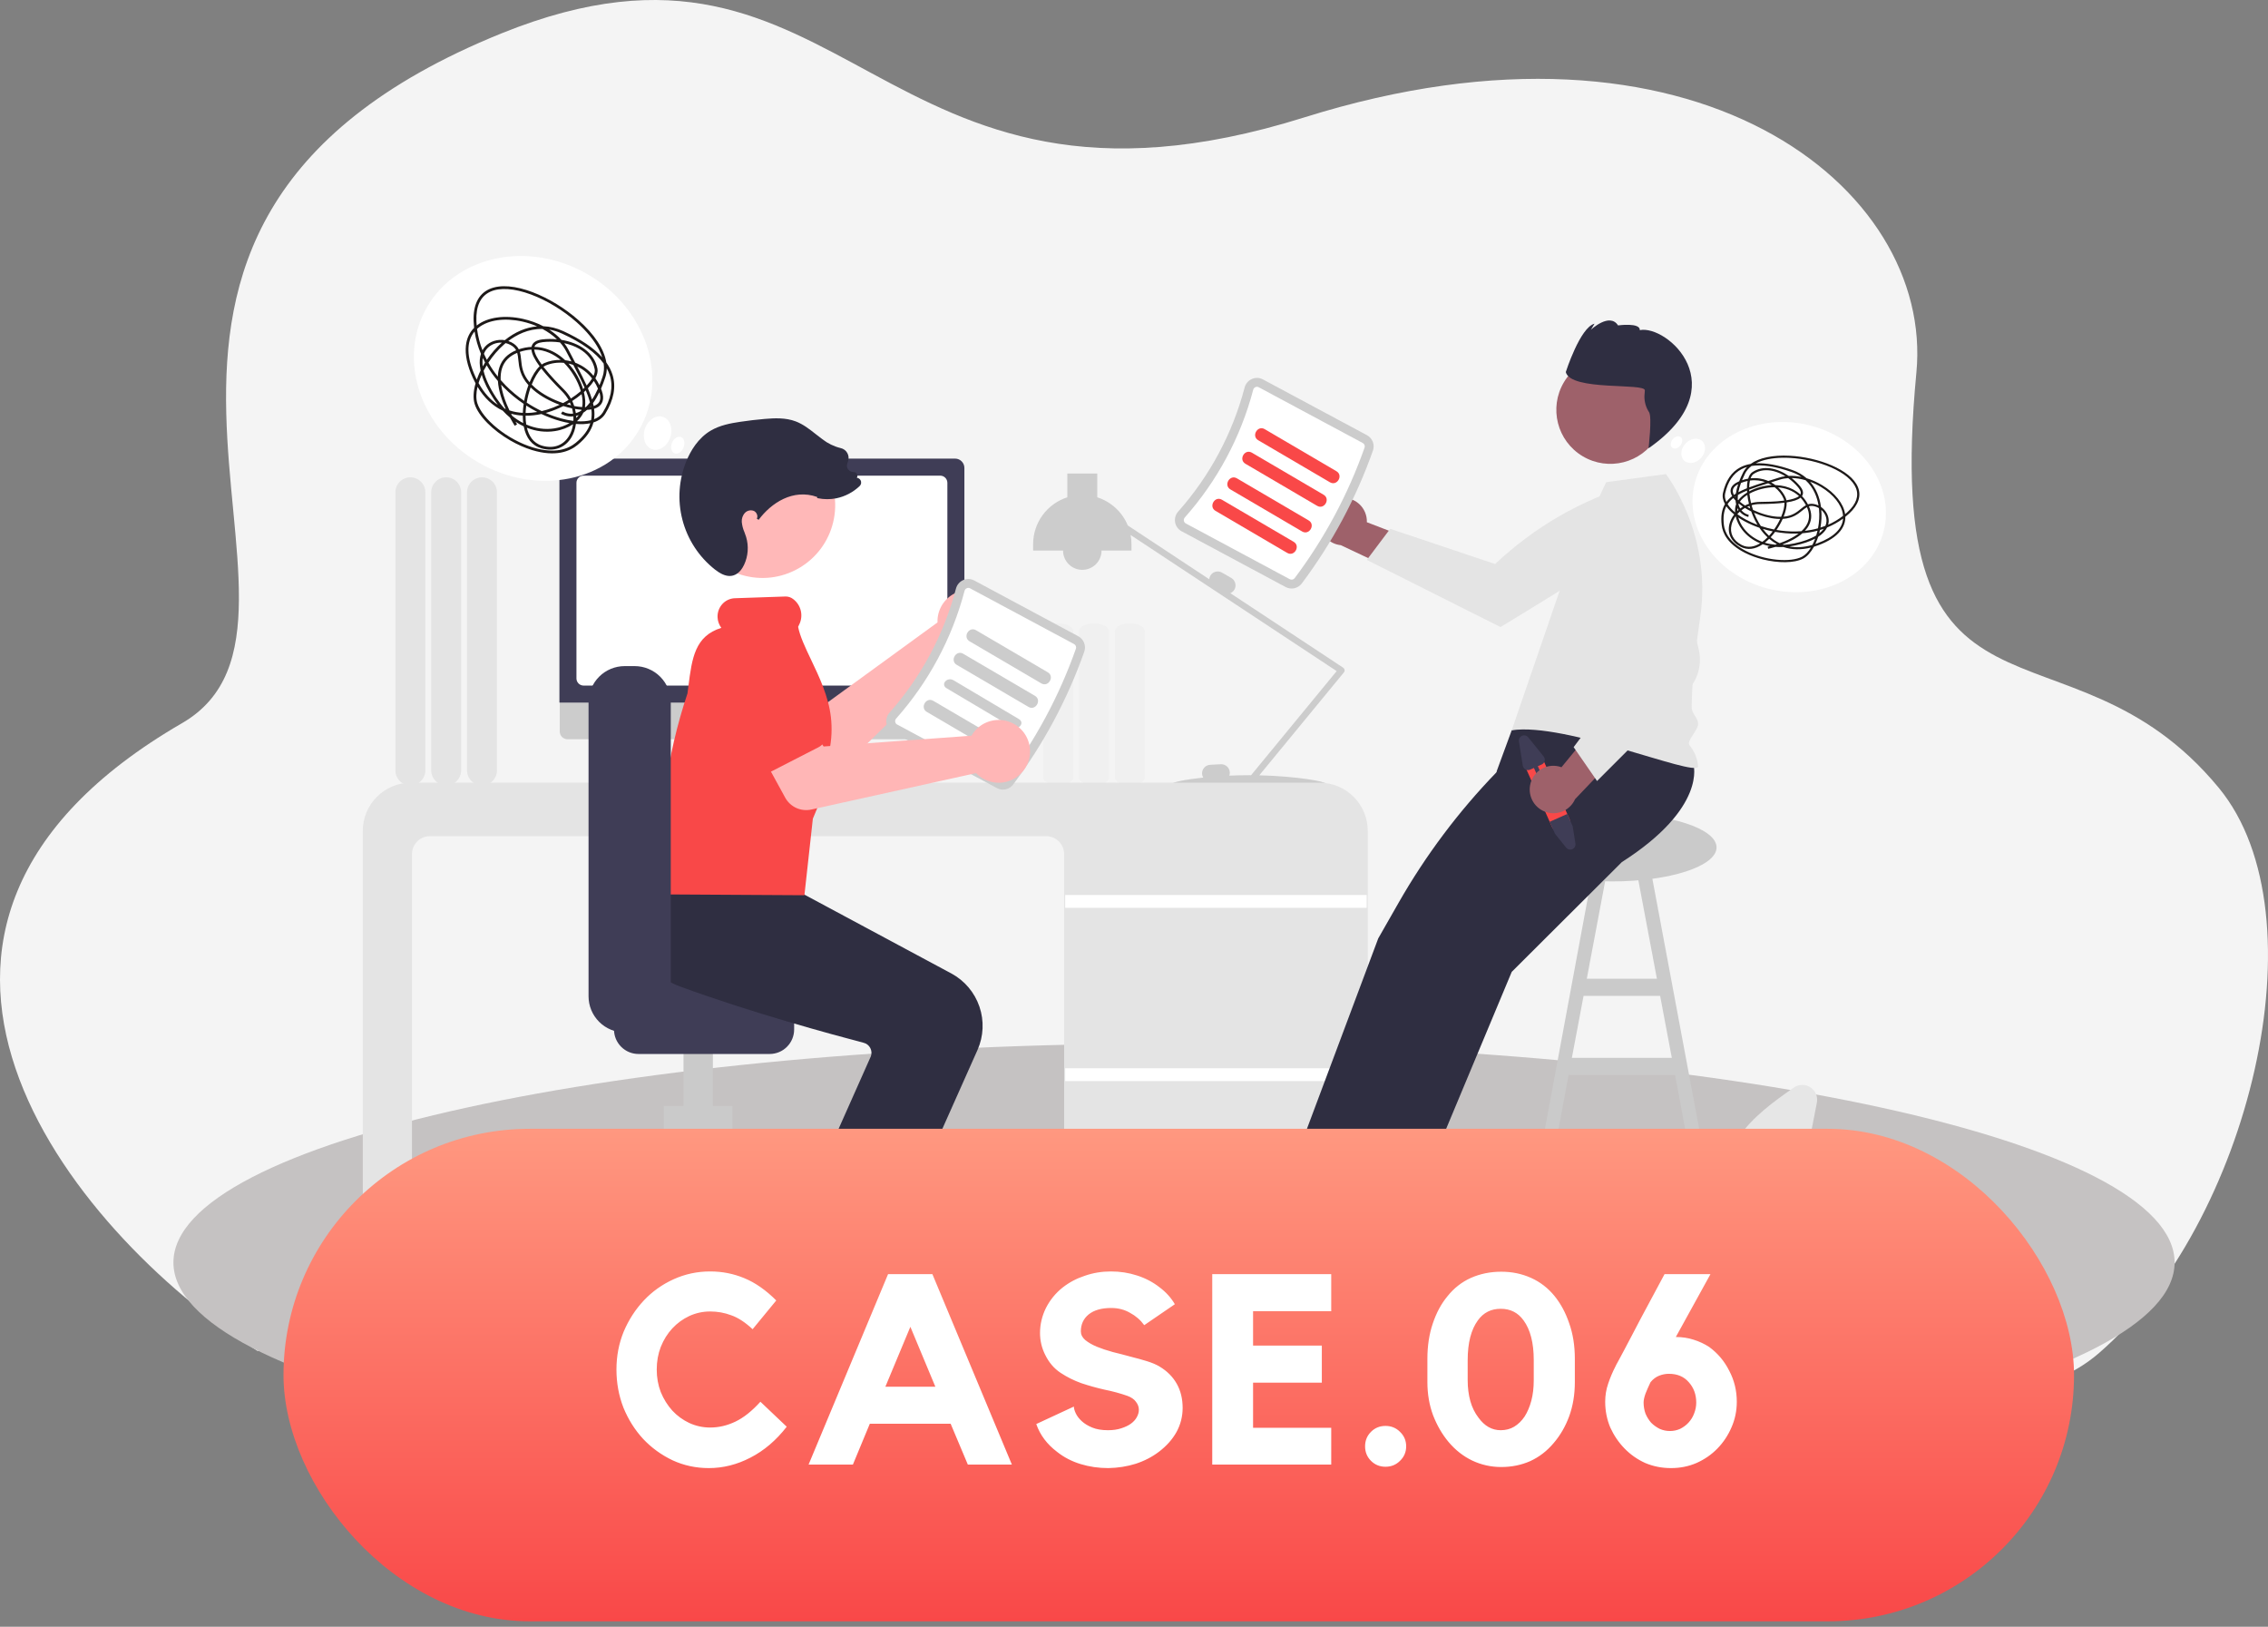 <svg width="152" height="109" viewBox="0 0 152 109" fill="none" xmlns="http://www.w3.org/2000/svg">
<rect x="0" y="0" width="152" height="109" fill="#808080" stroke="none"/>
<path d="M140.691 90.644C137.104 93.754 132.629 93.299 128.092 93.032L17.252 90.514C4.473 82.343 -11.531 62.194 12.199 48.455C24.181 41.518 0.989 15.43 33.602 2.239C57.004 -7.226 58.443 16.954 87.421 7.864C113.584 -0.343 129.618 12.56 128.436 24.959C125.955 50.983 138.484 40.406 148.702 52.788C155.796 61.385 150.671 81.99 140.691 90.644Z" fill="#F4F4F4"/>
<path d="M78.682 99.266C115.718 99.266 145.741 92.696 145.741 84.591C145.741 76.487 115.718 69.918 78.682 69.918C41.647 69.918 11.623 76.487 11.623 84.591C11.623 92.696 41.647 99.266 78.682 99.266Z" fill="#C5C2C2"/>
<g clip-path="url(#clip0_4355_6495)">
<path d="M31.3 51.619V32.986C31.3 32.72 31.406 32.464 31.594 32.276C31.782 32.088 32.037 31.982 32.303 31.982C32.569 31.982 32.824 32.088 33.013 32.276C33.201 32.464 33.306 32.72 33.306 32.986V51.619C33.306 51.885 33.201 52.14 33.013 52.328C32.824 52.516 32.569 52.622 32.303 52.622C32.037 52.622 31.782 52.516 31.594 52.328C31.406 52.14 31.3 51.885 31.3 51.619Z" fill="#E4E4E4"/>
<path d="M28.9 51.619V32.986C28.9 32.72 29.006 32.464 29.194 32.276C29.382 32.088 29.637 31.982 29.903 31.982C30.169 31.982 30.424 32.088 30.612 32.276C30.8 32.464 30.906 32.72 30.906 32.986V51.619C30.906 51.885 30.8 52.14 30.612 52.328C30.424 52.516 30.169 52.622 29.903 52.622C29.637 52.622 29.382 52.516 29.194 52.328C29.006 52.14 28.9 51.885 28.9 51.619Z" fill="#E4E4E4"/>
<path d="M26.499 51.619V32.986C26.499 32.72 26.605 32.464 26.793 32.276C26.981 32.088 27.236 31.982 27.503 31.982C27.768 31.982 28.024 32.088 28.212 32.276C28.4 32.464 28.506 32.72 28.506 32.986V51.619C28.506 51.885 28.4 52.14 28.212 52.328C28.024 52.516 27.768 52.622 27.503 52.622C27.236 52.622 26.981 52.516 26.793 52.328C26.605 52.14 26.499 51.885 26.499 51.619Z" fill="#E4E4E4"/>
<path d="M117.124 81.379C116.72 81.379 116.319 81.31 115.939 81.173L115.88 81.152L115.907 81.022C115.226 79.646 115.464 77.761 116.516 76.211C117.473 74.802 118.928 73.778 120.212 72.874C120.375 72.759 120.568 72.696 120.767 72.692C120.966 72.688 121.162 72.744 121.329 72.852C121.496 72.961 121.627 73.117 121.705 73.3C121.783 73.483 121.804 73.686 121.766 73.881L121.307 76.237C120.976 77.936 120.582 79.544 119.413 80.547C118.771 81.084 117.961 81.379 117.124 81.379Z" fill="#E6E6E6"/>
<path d="M120.13 85.45C119.685 85.447 119.248 85.333 118.859 85.119C118.469 84.904 118.14 84.596 117.9 84.222L117.866 84.17L117.946 84.1C118.151 82.98 119.117 81.981 120.414 81.552C121.592 81.161 122.894 81.225 124.041 81.281C124.192 81.289 124.338 81.341 124.46 81.431C124.582 81.522 124.674 81.647 124.725 81.79C124.776 81.933 124.784 82.087 124.747 82.235C124.71 82.382 124.63 82.515 124.517 82.616L123.226 83.782C122.288 84.629 121.353 85.393 120.224 85.448C120.193 85.449 120.161 85.45 120.13 85.45Z" fill="#E6E6E6"/>
<path d="M116.124 86.695C115.933 85.275 115.737 83.837 115.871 82.402C115.99 81.128 116.37 79.883 117.144 78.863C117.553 78.324 118.053 77.861 118.621 77.494C118.769 77.398 118.905 77.638 118.758 77.733C117.773 78.373 117.015 79.308 116.592 80.404C116.121 81.63 116.045 82.967 116.127 84.27C116.176 85.057 116.28 85.84 116.385 86.621C116.393 86.656 116.388 86.694 116.371 86.725C116.353 86.757 116.324 86.78 116.29 86.792C116.273 86.796 116.255 86.797 116.237 86.795C116.219 86.793 116.202 86.787 116.187 86.778C116.171 86.769 116.158 86.757 116.147 86.743C116.136 86.729 116.128 86.712 116.124 86.695Z" fill="#F2F2F2"/>
<path d="M115.585 87.511C116.502 85.852 117.567 84.007 119.468 83.417C119.996 83.254 120.551 83.195 121.102 83.245C121.275 83.26 121.232 83.533 121.059 83.518C120.134 83.44 119.211 83.69 118.452 84.223C117.717 84.735 117.145 85.446 116.66 86.2C116.364 86.662 116.098 87.143 115.832 87.624C115.747 87.778 115.499 87.667 115.585 87.511Z" fill="#F2F2F2"/>
<path d="M115.172 87.487L116.099 87.508L110.513 57.661L109.586 57.836L111.045 65.578H106.346L107.804 57.836L106.878 57.661L101.339 87.508L102.218 87.487L105.13 72.028H112.26L115.172 87.487ZM105.346 70.882L106.13 66.725H111.261L112.044 70.882H105.346Z" fill="#CACACA"/>
<path d="M74.72 52.094V42.292C74.72 42.001 75.17 41.765 75.723 41.765C76.277 41.765 76.727 42.001 76.727 42.292V52.094C76.727 52.385 76.277 52.622 75.723 52.622C75.17 52.622 74.72 52.385 74.72 52.094Z" fill="#F0F0F0"/>
<path d="M72.32 52.094V42.292C72.32 42.001 72.77 41.765 73.323 41.765C73.876 41.765 74.326 42.001 74.326 42.292V52.094C74.326 52.385 73.876 52.622 73.323 52.622C72.77 52.622 72.32 52.385 72.32 52.094Z" fill="#F0F0F0"/>
<path d="M69.92 52.094V42.292C69.92 42.001 70.37 41.765 70.923 41.765C71.476 41.765 71.926 42.001 71.926 42.292V52.094C71.926 52.385 71.476 52.622 70.923 52.622C70.37 52.622 69.92 52.385 69.92 52.094Z" fill="#F0F0F0"/>
<path d="M90.113 44.886C90.108 44.856 90.098 44.828 90.082 44.802C90.065 44.777 90.044 44.755 90.019 44.738L82.456 39.745C82.57 39.697 82.666 39.614 82.728 39.507C82.803 39.375 82.824 39.219 82.784 39.072C82.745 38.925 82.649 38.8 82.518 38.724L81.897 38.366C81.766 38.29 81.609 38.27 81.463 38.309C81.316 38.348 81.191 38.444 81.115 38.575C81.073 38.648 81.049 38.728 81.042 38.811L75.583 35.206C75.4 34.762 75.122 34.364 74.769 34.038C74.415 33.712 73.996 33.468 73.538 33.321V31.731H71.532V33.321C70.866 33.534 70.285 33.953 69.873 34.517C69.461 35.081 69.239 35.762 69.239 36.461V36.891H71.245C71.245 37.233 71.381 37.562 71.623 37.803C71.865 38.045 72.193 38.181 72.535 38.181C72.877 38.181 73.205 38.045 73.447 37.803C73.689 37.562 73.825 37.233 73.825 36.891H75.831V36.461C75.831 36.255 75.811 36.05 75.773 35.847L89.583 44.966L83.846 51.942C83.802 51.941 83.757 51.941 83.712 51.941C83.255 51.941 82.811 51.952 82.389 51.971C82.414 51.9 82.425 51.824 82.421 51.749C82.413 51.597 82.345 51.455 82.232 51.354C82.119 51.252 81.971 51.199 81.819 51.206L81.104 51.244C80.952 51.252 80.81 51.32 80.708 51.433C80.606 51.546 80.554 51.694 80.561 51.846C80.566 51.936 80.593 52.023 80.639 52.1C79.374 52.235 78.554 52.42 78.554 52.514C78.554 52.669 80.755 52.522 83.511 52.515C83.523 52.55 83.545 52.582 83.574 52.607C83.603 52.632 83.638 52.648 83.676 52.654C83.713 52.661 83.752 52.657 83.787 52.644C83.823 52.631 83.854 52.609 83.878 52.579L83.931 52.515C86.679 52.522 88.871 52.669 88.871 52.514C88.871 52.369 86.922 52.007 84.397 51.949L90.066 45.054C90.085 45.031 90.1 45.004 90.108 44.975C90.115 44.946 90.117 44.916 90.113 44.886Z" fill="#CCCCCC"/>
<path d="M90.32 87.559H72.663C72.306 87.558 71.964 87.416 71.712 87.164C71.459 86.912 71.317 86.57 71.317 86.213V57.229C71.317 56.91 71.19 56.604 70.964 56.379C70.739 56.153 70.433 56.026 70.114 56.026H28.813C28.494 56.026 28.188 56.153 27.963 56.379C27.737 56.604 27.61 56.91 27.61 57.229V86.213C27.61 86.57 27.468 86.912 27.215 87.164C26.963 87.416 26.621 87.558 26.264 87.559H25.66C25.303 87.558 24.961 87.416 24.709 87.164C24.456 86.912 24.314 86.57 24.314 86.213V55.668C24.315 54.813 24.655 53.993 25.259 53.389C25.864 52.784 26.683 52.444 27.538 52.443H88.441C89.296 52.444 90.116 52.784 90.72 53.389C91.325 53.993 91.665 54.813 91.666 55.668V86.213C91.665 86.57 91.523 86.912 91.271 87.164C91.019 87.416 90.677 87.558 90.32 87.559Z" fill="#E4E4E4"/>
<path d="M91.594 59.967H71.388V60.827H91.594V59.967Z" fill="white"/>
<path d="M91.594 71.577H71.388V72.437H91.594V71.577Z" fill="white"/>
<path d="M54.663 52.301L54.082 52.057L53.684 49.145H48.379L47.947 52.045L47.427 52.305C47.403 52.317 47.383 52.338 47.371 52.363C47.359 52.388 47.356 52.416 47.363 52.443C47.369 52.471 47.384 52.495 47.406 52.512C47.428 52.529 47.455 52.538 47.483 52.538H54.615C54.644 52.538 54.671 52.529 54.693 52.511C54.715 52.492 54.73 52.467 54.736 52.44C54.742 52.412 54.737 52.383 54.724 52.357C54.711 52.332 54.689 52.312 54.663 52.301Z" fill="#E6E6E6"/>
<path d="M64.09 49.532H38.031C37.894 49.532 37.763 49.477 37.666 49.381C37.57 49.284 37.515 49.153 37.515 49.016V45.34H64.606V49.016C64.606 49.153 64.551 49.284 64.455 49.381C64.358 49.477 64.227 49.532 64.09 49.532Z" fill="#CCCCCC"/>
<path d="M64.633 47.077H37.492V31.351C37.492 31.186 37.557 31.027 37.674 30.911C37.791 30.794 37.949 30.728 38.114 30.728H64.01C64.175 30.728 64.334 30.794 64.45 30.911C64.567 31.027 64.632 31.186 64.633 31.351V47.077Z" fill="#3F3D56"/>
<path d="M63.012 45.936H39.113C38.985 45.936 38.864 45.885 38.773 45.795C38.684 45.705 38.633 45.583 38.633 45.456V32.35C38.633 32.222 38.684 32.1 38.773 32.01C38.864 31.92 38.985 31.87 39.113 31.87H63.012C63.139 31.87 63.261 31.92 63.351 32.01C63.441 32.1 63.491 32.222 63.492 32.35V45.456C63.491 45.583 63.441 45.705 63.351 45.795C63.261 45.885 63.139 45.936 63.012 45.936Z" fill="white"/>
<path d="M89.803 33.374C90.032 33.341 90.265 33.359 90.486 33.426C90.707 33.492 90.911 33.607 91.083 33.761C91.255 33.915 91.391 34.105 91.481 34.318C91.572 34.53 91.615 34.76 91.607 34.991L96.847 37.008L94.473 38.705L89.861 36.529C89.475 36.49 89.115 36.311 88.852 36.025C88.588 35.739 88.438 35.366 88.431 34.977C88.424 34.589 88.56 34.211 88.812 33.915C89.065 33.62 89.418 33.427 89.803 33.374Z" fill="#9E616A"/>
<path d="M109.699 32.384L110.585 33.996C110.371 35.018 109.817 35.938 109.014 36.606C107.657 37.751 100.561 42.015 100.561 42.015L91.602 37.516L93.169 35.433L100.202 37.791C102.812 35.327 105.96 33.506 109.397 32.474L109.699 32.384Z" fill="#E4E4E4"/>
<path d="M108.05 59.058C111.912 59.058 115.042 58.038 115.042 56.78C115.042 55.521 111.912 54.501 108.05 54.501C104.189 54.501 101.059 55.521 101.059 56.78C101.059 58.038 104.189 59.058 108.05 59.058Z" fill="#CACACA"/>
<path d="M92.365 85.556L90.508 85.043L91.604 77.636L94.344 78.394L92.365 85.556Z" fill="#9E616A"/>
<path d="M92.341 87.487L86.355 85.832L86.375 85.756C86.546 85.138 86.956 84.613 87.513 84.297C88.071 83.981 88.732 83.899 89.35 84.07L89.35 84.07L93.006 85.081L92.341 87.487Z" fill="#2F2E41"/>
<path d="M86.982 85.58L85.22 84.802L87.382 77.633L89.983 78.782L86.982 85.58Z" fill="#9E616A"/>
<path d="M86.677 87.487L80.995 84.978L81.027 84.906C81.286 84.319 81.767 83.859 82.365 83.628C82.963 83.396 83.629 83.411 84.215 83.67L84.215 83.67L87.685 85.203L86.677 87.487Z" fill="#2F2E41"/>
<path d="M113.492 51.209C113.492 51.209 114.426 54.103 108.695 57.763L101.315 65.119L93.647 83.466L89.094 81.424L89.987 79.04L90.586 77.441L90.893 76.622L91.221 75.745L96.095 62.733L100.189 55.563L100.308 51.672L101.315 48.93L108.621 46.337L113.492 51.209Z" fill="#2F2E41"/>
<path d="M109.766 51.352C109.766 51.352 110.7 54.246 104.969 57.906L97.589 65.262L89.921 83.609L85.368 81.567L86.261 79.183L86.86 77.584L87.167 76.766L87.495 75.888L92.369 62.876L93.74 60.475C95.549 57.308 97.746 54.38 100.281 51.758L101.625 50.369L101.768 48.219L104.895 46.48L109.766 51.352Z" fill="#2F2E41"/>
<path d="M105.351 37.183L107.644 32.31L111.645 31.764C111.645 31.764 114.769 35.745 113.949 41.339C113.641 43.437 113.391 45.526 113.376 47.359C113.372 47.847 113.799 48.065 113.806 48.506C113.813 48.939 112.997 49.645 113.233 49.939C113.569 50.345 113.77 50.846 113.806 51.373C113.522 52.048 104.927 48.386 101.315 48.93L105.351 37.183Z" fill="#E4E4E4"/>
<path d="M111.034 29.31C112.055 27.592 111.49 25.371 109.772 24.349C108.054 23.328 105.834 23.893 104.812 25.611C103.791 27.33 104.356 29.551 106.074 30.572C107.792 31.594 110.013 31.029 111.034 29.31Z" fill="#9E616A"/>
<path d="M110.237 26.161C110.23 26.256 110.22 26.382 110.209 26.525C110.198 26.916 110.308 27.3 110.524 27.626C110.727 27.968 110.485 30.037 110.485 30.037C116.413 25.904 111.729 21.751 109.897 22.12C109.935 21.595 108.441 21.803 108.441 21.803C107.872 20.916 106.624 22.093 106.624 22.093L106.864 21.688C105.896 21.935 104.938 24.93 104.938 24.93C105.267 26.222 110.275 25.635 110.237 26.161Z" fill="#2F2E41"/>
<path d="M87.24 39.1C89.277 36.389 90.887 33.383 92.015 30.186C92.08 29.995 92.076 29.786 92.002 29.598C91.928 29.41 91.79 29.254 91.612 29.158L84.641 25.422C84.528 25.361 84.403 25.327 84.275 25.322C84.147 25.317 84.019 25.341 83.902 25.392C83.783 25.444 83.677 25.523 83.592 25.622C83.507 25.721 83.447 25.838 83.414 25.965C82.603 29.046 81.078 31.893 78.962 34.275C78.875 34.372 78.811 34.488 78.775 34.613C78.74 34.738 78.733 34.87 78.756 34.999C78.778 35.125 78.829 35.244 78.904 35.348C78.979 35.452 79.077 35.537 79.19 35.597L86.161 39.333C86.34 39.428 86.546 39.457 86.743 39.414C86.941 39.372 87.117 39.26 87.24 39.1Z" fill="#CCCCCC"/>
<path d="M86.764 38.742C86.727 38.789 86.674 38.821 86.615 38.834C86.557 38.846 86.495 38.837 86.442 38.809L79.472 35.073C79.438 35.055 79.408 35.03 79.386 34.999C79.363 34.968 79.348 34.932 79.342 34.895C79.335 34.855 79.337 34.814 79.348 34.775C79.359 34.736 79.379 34.701 79.406 34.671C81.584 32.218 83.154 29.288 83.99 26.116C83.999 26.076 84.018 26.04 84.044 26.009C84.07 25.978 84.103 25.954 84.14 25.938C84.175 25.922 84.213 25.915 84.251 25.917C84.289 25.918 84.327 25.929 84.36 25.947L91.331 29.683C91.384 29.712 91.425 29.758 91.448 29.813C91.47 29.869 91.472 29.931 91.454 29.988C90.346 33.128 88.765 36.081 86.764 38.742Z" fill="white"/>
<path d="M84.325 29.497L89.133 32.315C89.612 32.596 90.045 31.853 89.567 31.573L84.759 28.754C84.281 28.474 83.848 29.217 84.325 29.497Z" fill="#F94848"/>
<path d="M83.466 31.073L88.274 33.892C88.752 34.172 89.185 33.429 88.708 33.15L83.9 30.331C83.421 30.05 82.988 30.793 83.466 31.073Z" fill="#F94848"/>
<path d="M82.462 32.793L87.27 35.612C87.749 35.892 88.182 35.149 87.704 34.869L82.896 32.05C82.418 31.77 81.985 32.513 82.462 32.793Z" fill="#F94848"/>
<path d="M81.459 34.227L86.267 37.045C86.746 37.326 87.179 36.583 86.701 36.303L81.893 33.484C81.415 33.204 80.982 33.947 81.459 34.227Z" fill="#F94848"/>
<path d="M103.378 50.807L105.183 54.867C105.227 54.964 105.245 55.07 105.237 55.176C105.229 55.283 105.195 55.385 105.137 55.475C105.07 55.582 104.972 55.667 104.856 55.718C104.74 55.77 104.612 55.786 104.487 55.764C104.444 55.758 104.403 55.747 104.362 55.731C104.203 55.669 104.074 55.547 104.005 55.391L102.2 51.331C102.165 51.254 102.146 51.17 102.144 51.085C102.142 51.001 102.156 50.916 102.187 50.837C102.248 50.678 102.37 50.549 102.527 50.48C102.683 50.41 102.861 50.405 103.02 50.467C103.18 50.528 103.309 50.65 103.378 50.807Z" fill="#F94848"/>
<path d="M105.037 54.539L105.399 55.358L105.584 56.52C105.596 56.597 105.583 56.675 105.546 56.743C105.509 56.811 105.451 56.865 105.38 56.897C105.309 56.928 105.23 56.935 105.155 56.917C105.079 56.899 105.012 56.856 104.964 56.796L104.215 55.865L103.859 55.063L105.037 54.539Z" fill="#3F3D56"/>
<path d="M101.798 49.677L102.057 51.303C102.065 51.356 102.086 51.406 102.117 51.45C102.148 51.494 102.189 51.531 102.236 51.556C102.284 51.582 102.336 51.596 102.39 51.599C102.444 51.601 102.498 51.59 102.547 51.569L102.803 51.455L103.298 52.568C103.314 52.602 103.342 52.63 103.378 52.643C103.413 52.657 103.453 52.656 103.487 52.64C103.522 52.625 103.549 52.596 103.563 52.561C103.576 52.525 103.575 52.486 103.56 52.451L103.065 51.338L103.322 51.224C103.407 51.186 103.473 51.116 103.507 51.029C103.54 50.942 103.538 50.846 103.501 50.761C103.488 50.732 103.472 50.706 103.452 50.682L102.419 49.401C102.37 49.341 102.303 49.298 102.228 49.28C102.153 49.262 102.073 49.269 102.003 49.301C101.932 49.332 101.873 49.386 101.837 49.454C101.8 49.522 101.786 49.601 101.798 49.677Z" fill="#3F3D56"/>
<path d="M102.547 52.611C102.588 52.383 102.678 52.168 102.811 51.979C102.944 51.79 103.117 51.633 103.317 51.518C103.518 51.403 103.741 51.334 103.971 51.314C104.201 51.295 104.433 51.327 104.649 51.407L108.213 47.067L109.076 49.855L105.56 53.548C105.401 53.904 105.118 54.188 104.764 54.349C104.409 54.509 104.008 54.533 103.637 54.418C103.266 54.302 102.95 54.055 102.749 53.722C102.548 53.389 102.476 52.993 102.547 52.611Z" fill="#9E616A"/>
<path d="M107.033 52.329L105.464 50.061L109.92 44.118L107.624 39.198L107.792 33.345L109.689 32.994L109.712 33.006C110.635 33.537 111.348 34.368 111.733 35.36C112.206 36.543 113.263 40.986 113.85 43.528C113.966 44.021 113.953 44.535 113.814 45.022C113.674 45.508 113.412 45.951 113.053 46.307L107.033 52.329Z" fill="#E4E4E4"/>
<path d="M62.844 41.373C62.831 41.483 62.827 41.594 62.831 41.705L54.796 47.552L52.589 46.575L50.679 49.714L54.419 51.824C54.721 51.994 55.07 52.062 55.414 52.017C55.758 51.972 56.078 51.817 56.326 51.574L64.413 43.673C64.827 43.779 65.263 43.755 65.664 43.606C66.064 43.458 66.41 43.191 66.655 42.84C66.9 42.49 67.032 42.074 67.034 41.647C67.037 41.22 66.909 40.802 66.669 40.449C66.428 40.096 66.086 39.825 65.687 39.671C65.288 39.518 64.853 39.489 64.438 39.59C64.022 39.69 63.648 39.914 63.363 40.233C63.078 40.551 62.898 40.949 62.844 41.373Z" fill="#FFB6B6"/>
<path d="M54.536 47.766L52.193 51.671C52.126 51.782 52.036 51.878 51.93 51.951C51.823 52.024 51.701 52.074 51.574 52.096C51.446 52.118 51.315 52.112 51.19 52.079C51.065 52.046 50.948 51.986 50.848 51.904L47.339 49.022C46.773 48.678 46.366 48.123 46.208 47.479C46.05 46.835 46.154 46.154 46.497 45.587C46.84 45.02 47.393 44.611 48.037 44.451C48.68 44.291 49.36 44.393 49.929 44.734L54.109 46.469C54.228 46.518 54.336 46.593 54.424 46.688C54.512 46.783 54.579 46.896 54.62 47.019C54.66 47.142 54.674 47.273 54.659 47.401C54.645 47.53 54.603 47.654 54.536 47.766Z" fill="#F94848"/>
<path d="M44.496 81.711H49.089V74.098H44.496V81.711Z" fill="#CACACA"/>
<path d="M48.859 78.127L48.27 78.996L59.293 86.477L59.883 85.608L48.859 78.127Z" fill="#CACACA"/>
<path d="M44.726 78.127L33.703 85.608L34.292 86.477L45.316 78.996L44.726 78.127Z" fill="#CACACA"/>
<path d="M59.588 87.487C60.385 87.487 61.032 86.84 61.032 86.043C61.032 85.246 60.385 84.599 59.588 84.599C58.791 84.599 58.144 85.246 58.144 86.043C58.144 86.84 58.791 87.487 59.588 87.487Z" fill="#CACACA"/>
<path d="M46.727 87.487C47.524 87.487 48.171 86.84 48.171 86.043C48.171 85.246 47.524 84.599 46.727 84.599C45.93 84.599 45.284 85.246 45.284 86.043C45.284 86.84 45.93 87.487 46.727 87.487Z" fill="#CACACA"/>
<path d="M33.998 87.487C34.795 87.487 35.441 86.84 35.441 86.043C35.441 85.246 34.795 84.599 33.998 84.599C33.2 84.599 32.554 85.246 32.554 86.043C32.554 86.84 33.2 87.487 33.998 87.487Z" fill="#CACACA"/>
<path d="M47.252 78.561H46.202V86.043H47.252V78.561Z" fill="#CACACA"/>
<path d="M45.809 77.511H47.777V67.404H45.809V77.511Z" fill="#CACACA"/>
<path d="M41.15 68.98V66.617C41.15 66.182 41.323 65.765 41.631 65.457C41.938 65.15 42.355 64.977 42.79 64.976H51.583C52.018 64.977 52.435 65.15 52.742 65.457C53.05 65.765 53.223 66.182 53.223 66.617V68.98C53.223 69.415 53.05 69.832 52.742 70.139C52.435 70.447 52.018 70.62 51.583 70.62H42.79C42.355 70.62 41.938 70.447 41.631 70.139C41.323 69.832 41.15 69.415 41.15 68.98Z" fill="#3F3D56"/>
<path d="M57.03 85.129L59.462 85.129L60.619 78.821L57.03 78.821L57.03 85.129Z" fill="#FFB8B8"/>
<path d="M56.41 87.487L64.251 87.487V87.387C64.251 86.987 64.172 86.59 64.019 86.219C63.865 85.849 63.64 85.513 63.357 85.229C63.074 84.946 62.737 84.721 62.367 84.567C61.997 84.414 61.6 84.335 61.199 84.335H61.199L56.41 84.335L56.41 87.487Z" fill="#2F2E41"/>
<path d="M60.667 81.217L65.515 70.344C65.92 69.428 65.965 68.393 65.64 67.445C65.316 66.497 64.647 65.706 63.766 65.229L53.251 59.589L48.453 59.181L44.027 58.779L43.995 58.833C43.954 58.902 43.002 60.546 43.645 62.349C44.133 63.716 45.403 64.784 47.418 65.523C52.121 67.248 57.555 68.723 59.673 69.276C59.767 69.3 59.854 69.344 59.93 69.404C60.005 69.464 60.067 69.54 60.111 69.625C60.156 69.71 60.182 69.803 60.189 69.899C60.196 69.995 60.183 70.09 60.151 70.181L55.647 80.301C55.6 80.43 55.583 80.567 55.597 80.703C55.612 80.839 55.657 80.97 55.73 81.085C55.803 81.201 55.902 81.298 56.018 81.37C56.135 81.441 56.266 81.485 56.402 81.497L59.767 81.743C59.796 81.745 59.825 81.746 59.853 81.746C60.025 81.746 60.194 81.697 60.338 81.603C60.483 81.509 60.597 81.375 60.667 81.217Z" fill="#2F2E41"/>
<path d="M55.444 85.129L57.875 85.129L59.032 78.821L55.443 78.821L55.444 85.129Z" fill="#FFB8B8"/>
<path d="M54.823 87.487L62.664 87.487V87.387C62.664 86.987 62.585 86.59 62.432 86.219C62.278 85.849 62.054 85.513 61.77 85.229C61.487 84.946 61.15 84.721 60.78 84.567C60.41 84.414 60.013 84.335 59.612 84.335H59.612L54.823 84.335L54.823 87.487Z" fill="#2F2E41"/>
<path d="M58.882 81.813L63.73 70.94C64.135 70.023 64.179 68.988 63.855 68.04C63.531 67.092 62.862 66.301 61.981 65.825L51.466 60.185L46.667 59.777L43.201 59.476L43.201 59.428C43.16 59.497 42.209 61.141 42.852 62.944C43.34 64.311 43.617 65.379 45.633 66.119C50.336 67.844 55.77 69.318 57.888 69.872C57.981 69.896 58.069 69.939 58.144 69.999C58.22 70.059 58.282 70.135 58.326 70.221C58.371 70.306 58.397 70.399 58.404 70.494C58.411 70.59 58.398 70.686 58.365 70.776L53.861 80.897C53.815 81.025 53.797 81.162 53.812 81.298C53.827 81.434 53.872 81.565 53.945 81.681C54.018 81.796 54.117 81.894 54.233 81.965C54.35 82.036 54.481 82.08 54.617 82.093L57.982 82.338C58.011 82.341 58.039 82.342 58.068 82.342C58.24 82.342 58.409 82.292 58.553 82.198C58.698 82.104 58.812 81.97 58.882 81.813Z" fill="#2F2E41"/>
<path d="M55.841 34.98C56.464 32.362 54.846 29.735 52.229 29.112C49.611 28.489 46.985 30.107 46.362 32.725C45.74 35.343 47.357 37.97 49.975 38.593C52.592 39.215 55.219 37.598 55.841 34.98Z" fill="#FFB8B8"/>
<path d="M67.894 52.573C69.931 49.863 71.542 46.857 72.669 43.659C72.735 43.468 72.73 43.26 72.656 43.071C72.583 42.883 72.444 42.727 72.266 42.632L65.296 38.896C65.183 38.835 65.058 38.8 64.93 38.795C64.802 38.79 64.674 38.814 64.557 38.866C64.437 38.917 64.331 38.996 64.246 39.095C64.162 39.194 64.101 39.312 64.068 39.438C63.257 42.519 61.732 45.366 59.616 47.748C59.529 47.845 59.465 47.961 59.43 48.086C59.394 48.212 59.388 48.343 59.41 48.472C59.433 48.598 59.483 48.718 59.558 48.821C59.634 48.925 59.732 49.01 59.845 49.071L66.816 52.806C66.994 52.901 67.2 52.93 67.398 52.888C67.595 52.845 67.771 52.733 67.894 52.573Z" fill="#CCCCCC"/>
<path d="M67.418 52.215C67.381 52.262 67.328 52.294 67.27 52.307C67.211 52.319 67.15 52.31 67.097 52.282L60.126 48.546C60.092 48.528 60.063 48.503 60.04 48.472C60.018 48.441 60.003 48.406 59.996 48.368C59.989 48.328 59.991 48.287 60.002 48.248C60.014 48.21 60.033 48.174 60.061 48.144C62.239 45.692 63.809 42.761 64.644 39.589C64.654 39.55 64.672 39.513 64.698 39.482C64.724 39.452 64.757 39.427 64.794 39.411C64.829 39.396 64.867 39.388 64.906 39.39C64.944 39.391 64.981 39.402 65.015 39.42L71.985 43.156C72.038 43.185 72.079 43.231 72.102 43.286C72.124 43.342 72.126 43.404 72.108 43.461C71.001 46.602 69.419 49.554 67.418 52.215Z" fill="white"/>
<path d="M64.98 42.97L69.788 45.789C70.266 46.069 70.699 45.326 70.222 45.046L65.414 42.227C64.935 41.947 64.502 42.69 64.98 42.97Z" fill="#CCCCCC"/>
<path d="M64.12 44.547L68.928 47.365C69.406 47.646 69.84 46.903 69.362 46.623L64.554 43.804C64.076 43.523 63.642 44.266 64.12 44.547Z" fill="#CCCCCC"/>
<path d="M63.444 46.117L67.817 48.713C68.252 48.971 68.717 48.437 68.283 48.179L63.91 45.583C63.475 45.325 63.01 45.859 63.444 46.117Z" fill="#CCCCCC"/>
<path d="M62.114 47.7L66.922 50.519C67.4 50.799 67.833 50.056 67.356 49.776L62.548 46.957C62.069 46.677 61.636 47.42 62.114 47.7Z" fill="#CCCCCC"/>
<path d="M53.911 59.984L44.27 59.927L44.268 59.858C44.084 55.02 44.675 50.638 46.075 46.46C46.095 46.304 46.116 46.137 46.137 45.973C46.376 44.104 46.566 42.62 48.343 42.068C48.195 41.871 48.108 41.635 48.092 41.389C48.081 41.225 48.102 41.062 48.155 40.907C48.208 40.752 48.291 40.609 48.399 40.486C48.503 40.368 48.629 40.271 48.771 40.202C48.913 40.133 49.066 40.093 49.224 40.084L52.655 39.967C52.835 39.966 53.011 40.025 53.153 40.136C53.414 40.33 53.598 40.611 53.671 40.928C53.744 41.245 53.702 41.578 53.552 41.867C53.512 41.947 53.496 41.984 53.49 42C53.612 42.639 53.974 43.398 54.357 44.202C54.906 45.353 55.527 46.657 55.687 48.052C55.773 48.805 55.737 49.567 55.581 50.309C55.509 50.709 55.493 51.116 55.532 51.521C55.563 52.12 55.593 52.686 55.254 53.233C55.168 53.382 55.069 53.54 54.953 53.715L54.477 54.854L53.911 59.984Z" fill="#F94848"/>
<path d="M39.444 66.755V47.052C39.444 46.41 39.7 45.795 40.154 45.341C40.607 44.887 41.223 44.632 41.865 44.631H42.534C43.176 44.632 43.792 44.887 44.245 45.341C44.699 45.795 44.955 46.41 44.955 47.052V66.755C44.955 67.397 44.699 68.012 44.245 68.466C43.792 68.92 43.176 69.176 42.534 69.176H41.865C41.223 69.176 40.607 68.92 40.154 68.466C39.7 68.012 39.444 67.397 39.444 66.755Z" fill="#3F3D56"/>
<path d="M65.296 49.019C65.227 49.105 65.164 49.197 65.11 49.294L55.199 50.017L53.84 48.022L50.561 49.68L52.624 53.446C52.791 53.751 53.052 53.993 53.367 54.136C53.683 54.279 54.037 54.316 54.376 54.242L65.414 51.801C65.71 52.109 66.093 52.319 66.512 52.404C66.93 52.489 67.365 52.445 67.757 52.277C68.15 52.109 68.482 51.825 68.71 51.464C68.938 51.102 69.05 50.68 69.032 50.253C69.013 49.826 68.866 49.415 68.608 49.074C68.351 48.733 67.996 48.479 67.59 48.345C67.184 48.211 66.748 48.204 66.338 48.324C65.928 48.444 65.565 48.687 65.296 49.019Z" fill="#FFB6B6"/>
<path d="M54.866 50.062L50.814 52.142C50.699 52.201 50.572 52.235 50.443 52.24C50.314 52.246 50.184 52.224 50.064 52.175C49.944 52.127 49.836 52.053 49.747 51.959C49.658 51.864 49.59 51.752 49.549 51.629L48.09 47.329C47.791 46.739 47.738 46.054 47.942 45.425C48.146 44.795 48.591 44.272 49.18 43.97C47.384 44.892 51.125 42.273 52.552 45.055L55.187 48.735C55.263 48.84 55.314 48.961 55.339 49.088C55.364 49.215 55.361 49.346 55.33 49.472C55.3 49.598 55.242 49.716 55.162 49.818C55.082 49.919 54.981 50.003 54.866 50.062Z" fill="#F94848"/>
<path d="M48.901 38.592C48.608 38.592 48.284 38.45 47.92 38.164C46.846 37.321 46.079 36.149 45.736 34.828C45.392 33.507 45.492 32.109 46.019 30.85C46.284 30.217 46.78 29.355 47.637 28.851C48.253 28.488 48.977 28.357 49.606 28.263C50.152 28.181 50.704 28.116 51.248 28.07C51.897 28.014 52.648 27.976 53.332 28.236C53.834 28.427 54.261 28.764 54.673 29.089C54.817 29.203 54.966 29.32 55.115 29.429C55.476 29.71 55.892 29.913 56.337 30.022C56.431 30.042 56.519 30.081 56.597 30.138C56.674 30.194 56.738 30.267 56.785 30.351C56.833 30.436 56.862 30.53 56.87 30.627C56.878 30.724 56.866 30.822 56.833 30.914C56.768 31.094 56.71 31.257 56.828 31.433C56.871 31.495 56.93 31.546 56.997 31.581C57.065 31.615 57.14 31.632 57.216 31.631C57.256 31.63 57.295 31.64 57.331 31.658C57.366 31.677 57.397 31.704 57.419 31.737C57.442 31.77 57.456 31.808 57.461 31.848C57.465 31.887 57.46 31.928 57.446 31.965L57.427 32.014C57.477 32.018 57.526 32.035 57.568 32.063C57.611 32.09 57.646 32.128 57.67 32.172C57.707 32.235 57.721 32.309 57.711 32.381C57.7 32.453 57.665 32.519 57.611 32.569C57.177 32.983 56.635 33.267 56.047 33.388C55.645 33.467 55.231 33.466 54.829 33.385L54.764 33.372L54.772 33.301C53.147 32.721 51.679 33.705 50.843 34.83L50.722 34.754C50.743 34.712 50.755 34.666 50.757 34.62C50.76 34.573 50.753 34.526 50.737 34.482C50.72 34.429 50.693 34.38 50.658 34.338C50.622 34.296 50.578 34.261 50.529 34.235C50.429 34.194 50.319 34.184 50.214 34.205C50.108 34.226 50.011 34.278 49.935 34.354C49.857 34.435 49.797 34.532 49.759 34.638C49.721 34.743 49.705 34.856 49.713 34.968C49.735 35.206 49.795 35.439 49.892 35.657C49.931 35.761 49.972 35.87 50.005 35.978C50.19 36.597 50.141 37.262 49.867 37.847C49.74 38.113 49.511 38.453 49.139 38.559C49.062 38.581 48.982 38.592 48.901 38.592Z" fill="#2F2E41"/>
<path d="M118.53 39.452C122.027 40.336 125.481 38.601 126.245 35.578C127.008 32.555 124.793 29.388 121.296 28.504C117.799 27.621 114.345 29.356 113.581 32.379C112.818 35.402 115.033 38.569 118.53 39.452Z" fill="white"/>
<path d="M114.046 30.634C114.353 30.25 114.347 29.749 114.033 29.514C113.718 29.279 113.214 29.399 112.907 29.782C112.6 30.165 112.606 30.667 112.92 30.902C113.235 31.137 113.739 31.017 114.046 30.634Z" fill="white"/>
<path d="M112.631 29.832C112.481 30.035 112.238 30.115 112.087 30.011C111.937 29.907 111.936 29.658 112.086 29.455C112.236 29.252 112.48 29.171 112.63 29.276C112.78 29.38 112.781 29.628 112.631 29.832Z" fill="white"/>
<path d="M118.137 37.479C117.72 37.374 117.31 37.226 116.943 37.039C115.77 36.442 115.45 35.708 115.388 35.196C115.315 34.591 115.395 34.136 115.608 33.775C115.468 33.521 115.419 33.267 115.473 33.027C115.657 32.196 116.05 31.619 116.641 31.31C116.844 31.204 117.072 31.129 117.325 31.086C117.897 30.672 118.811 30.476 119.96 30.537C121.822 30.635 124.037 31.451 124.521 32.648C124.754 33.225 124.552 33.831 123.937 34.402C123.851 34.481 123.763 34.557 123.673 34.63C123.679 34.972 123.566 35.292 123.335 35.583C123.035 35.962 122.541 36.281 121.866 36.532C121.766 36.569 121.668 36.603 121.57 36.632C121.363 37.01 121.109 37.29 120.844 37.429C120.246 37.741 119.168 37.74 118.137 37.48L118.137 37.479ZM115.698 33.921C115.53 34.248 115.472 34.654 115.536 35.183C115.594 35.659 115.897 36.346 117.01 36.913C117.616 37.221 118.351 37.43 119.079 37.501C119.781 37.569 120.398 37.497 120.77 37.303C120.992 37.187 121.196 36.97 121.368 36.687C120.702 36.855 120.083 36.843 119.521 36.651C119.34 36.659 119.163 36.657 118.991 36.643C118.718 36.725 118.526 36.766 118.501 36.771L118.466 36.631C118.468 36.631 118.526 36.619 118.623 36.594C118.456 36.563 118.293 36.52 118.135 36.466C117.617 36.818 117.106 36.876 116.645 36.632C116.03 36.307 115.752 35.742 115.903 35.122C115.957 34.902 116.067 34.677 116.225 34.471C116.004 34.292 115.826 34.107 115.698 33.921L115.698 33.921ZM116.322 34.586C116.188 34.768 116.095 34.965 116.048 35.157C115.911 35.719 116.154 36.211 116.715 36.508C117.166 36.746 117.61 36.619 117.964 36.402C117.481 36.204 117.069 35.896 116.766 35.503C116.54 35.211 116.39 34.893 116.322 34.586L116.322 34.586ZM118.277 36.362C118.497 36.43 118.727 36.475 118.968 36.497C119.006 36.486 119.046 36.473 119.087 36.459C118.906 36.361 118.733 36.241 118.57 36.102C118.505 36.167 118.439 36.228 118.371 36.285C118.34 36.312 118.308 36.338 118.277 36.362ZM116.5 34.674C116.572 34.926 116.702 35.184 116.884 35.419C117.19 35.815 117.612 36.12 118.109 36.305C118.166 36.264 118.22 36.221 118.271 36.178C118.335 36.124 118.397 36.066 118.459 36.004C118.261 35.819 118.078 35.604 117.913 35.362C117.563 35.242 117.228 35.097 116.918 34.927C116.768 34.845 116.628 34.761 116.5 34.674L116.5 34.674ZM121.652 36.088C121.294 36.281 120.836 36.436 120.284 36.551C120.163 36.576 120.043 36.597 119.925 36.613C120.364 36.698 120.876 36.682 121.467 36.511C121.535 36.38 121.597 36.238 121.652 36.088ZM119.467 36.481C119.489 36.49 119.512 36.498 119.535 36.506C119.766 36.494 120.004 36.462 120.25 36.411C120.864 36.283 121.361 36.1 121.723 35.877C121.755 35.773 121.784 35.666 121.809 35.557C121.486 35.643 121.148 35.701 120.798 35.73C120.416 36.068 119.908 36.314 119.467 36.481L119.467 36.481ZM118.669 35.999C118.845 36.149 119.046 36.286 119.272 36.396C119.376 36.359 119.485 36.318 119.597 36.271C119.896 36.147 120.244 35.973 120.543 35.747C120.474 35.75 120.405 35.752 120.336 35.753C119.883 35.759 119.421 35.718 118.968 35.636C118.874 35.763 118.773 35.885 118.668 35.999L118.669 35.999ZM118.145 35.437C118.263 35.594 118.4 35.752 118.558 35.901C118.644 35.808 118.727 35.709 118.806 35.605C118.583 35.559 118.361 35.503 118.145 35.437ZM121.851 35.97C121.832 36.031 121.811 36.091 121.789 36.15C121.75 36.255 121.707 36.355 121.662 36.45C121.711 36.434 121.76 36.417 121.81 36.398C122.889 35.997 123.474 35.43 123.521 34.746C123.193 34.988 122.835 35.188 122.45 35.344C122.362 35.521 122.222 35.688 122.034 35.839C121.977 35.884 121.916 35.928 121.851 35.97L121.851 35.97ZM118.01 35.244C118.298 35.34 118.596 35.419 118.899 35.478C119.054 35.258 119.192 35.019 119.307 34.772C119.24 34.771 119.169 34.769 119.095 34.764C118.594 34.729 118.047 34.574 117.555 34.355C117.642 34.582 117.746 34.801 117.862 35.005C117.906 35.082 117.955 35.162 118.009 35.244L118.01 35.244ZM119.476 34.767C119.365 35.017 119.223 35.269 119.06 35.508C119.481 35.58 119.91 35.615 120.331 35.61C120.457 35.608 120.591 35.603 120.73 35.592C120.89 35.445 121.026 35.281 121.116 35.097C121.284 34.755 121.278 34.381 121.098 33.983C120.994 34.039 120.896 34.12 120.785 34.21C120.497 34.445 120.15 34.728 119.476 34.767L119.476 34.767ZM116.452 34.463C116.611 34.581 116.791 34.695 116.989 34.803C117.24 34.94 117.508 35.061 117.787 35.166C117.769 35.135 117.75 35.103 117.732 35.072C117.589 34.821 117.465 34.548 117.365 34.267C117.219 34.194 117.078 34.117 116.947 34.035C116.863 34.082 116.785 34.134 116.711 34.191C116.923 34.443 117.195 34.496 117.198 34.497L117.173 34.637C117.157 34.635 116.844 34.573 116.599 34.283C116.545 34.331 116.494 34.381 116.447 34.433C116.448 34.443 116.45 34.454 116.451 34.464L116.452 34.463ZM121.233 33.925C121.432 34.364 121.438 34.779 121.25 35.161C121.178 35.308 121.08 35.445 120.964 35.57C121.242 35.537 121.538 35.484 121.842 35.398C121.922 34.986 121.95 34.55 121.911 34.131C121.908 34.104 121.905 34.075 121.901 34.045C121.829 34.001 121.75 33.966 121.668 33.941C121.493 33.887 121.355 33.888 121.233 33.925L121.233 33.925ZM115.781 33.778C115.897 33.964 116.067 34.151 116.284 34.332C116.27 34.136 116.293 33.949 116.354 33.782C116.336 33.706 116.323 33.626 116.317 33.542C116.261 33.484 116.211 33.425 116.168 33.367C116.013 33.489 115.883 33.624 115.782 33.778L115.781 33.778ZM121.974 35.511C121.957 35.589 121.939 35.666 121.918 35.742C122.045 35.644 122.149 35.539 122.228 35.428C122.144 35.458 122.06 35.486 121.974 35.511L121.974 35.511ZM116.444 34.04C116.435 34.104 116.431 34.171 116.432 34.239C116.458 34.214 116.485 34.189 116.513 34.165C116.497 34.141 116.483 34.116 116.469 34.09C116.46 34.073 116.451 34.057 116.443 34.04L116.444 34.04ZM116.51 33.793C116.532 33.877 116.562 33.955 116.601 34.027C116.609 34.042 116.618 34.057 116.627 34.072C116.685 34.028 116.746 33.986 116.81 33.947C116.711 33.88 116.618 33.811 116.533 33.741C116.525 33.758 116.517 33.776 116.51 33.793ZM117.486 34.166C117.997 34.409 118.58 34.585 119.102 34.621C119.198 34.628 119.287 34.63 119.371 34.628C119.524 34.265 119.601 33.933 119.593 33.683C119.166 33.738 118.621 33.767 117.947 33.773C117.749 33.774 117.563 33.802 117.39 33.851C117.418 33.957 117.451 34.062 117.486 34.166ZM122.062 34.163C122.095 34.552 122.075 34.956 122.005 35.35C122.116 35.315 122.227 35.276 122.339 35.233C122.383 35.129 122.408 35.021 122.411 34.91C122.419 34.633 122.282 34.357 122.062 34.163ZM117.096 33.96C117.162 33.999 117.231 34.037 117.301 34.074C117.283 34.015 117.265 33.956 117.249 33.897C117.197 33.916 117.146 33.937 117.096 33.96ZM119.742 33.662C119.754 33.931 119.679 34.268 119.538 34.619C120.113 34.569 120.415 34.323 120.687 34.1C120.803 34.006 120.913 33.916 121.033 33.852C120.927 33.652 120.804 33.485 120.672 33.344C120.502 33.487 120.197 33.592 119.742 33.662ZM117.091 31.287C116.956 31.325 116.83 31.375 116.714 31.436C116.162 31.725 115.793 32.271 115.618 33.06C115.578 33.241 115.608 33.435 115.702 33.633C115.807 33.489 115.937 33.361 116.088 33.245C116.044 33.168 116.013 33.092 115.996 33.017C115.95 32.808 115.995 32.512 116.468 32.291C116.499 32.277 116.53 32.263 116.56 32.25C116.631 32.066 116.715 31.874 116.815 31.672C116.885 31.531 116.977 31.403 117.091 31.287ZM116.606 33.618C116.708 33.704 116.824 33.789 116.95 33.87C117.033 33.827 117.121 33.789 117.213 33.757C117.164 33.557 117.128 33.357 117.105 33.16C116.898 33.292 116.724 33.446 116.605 33.619L116.606 33.618ZM122.041 33.966C122.361 34.186 122.57 34.551 122.56 34.917C122.557 34.998 122.545 35.078 122.523 35.156C122.86 35.008 123.197 34.814 123.52 34.563C123.518 34.527 123.514 34.49 123.509 34.453C123.415 33.809 122.869 33.129 122.049 32.633C121.81 32.489 121.561 32.369 121.31 32.276C121.701 32.715 121.951 33.287 122.041 33.966L122.041 33.966ZM116.465 33.491C116.474 33.501 116.485 33.51 116.495 33.52C116.627 33.338 116.833 33.158 117.091 33.002C117.087 32.957 117.084 32.913 117.083 32.869C116.859 32.96 116.657 33.055 116.478 33.16C116.464 33.276 116.46 33.387 116.465 33.491L116.465 33.491ZM117.246 33.077C117.266 33.286 117.303 33.499 117.354 33.712C117.537 33.661 117.734 33.632 117.942 33.63C118.274 33.627 118.971 33.622 119.579 33.541C119.571 33.499 119.56 33.461 119.545 33.426C119.42 33.128 119.206 32.859 118.936 32.647C118.391 32.646 117.745 32.802 117.246 33.077L117.246 33.077ZM116.283 33.283C116.293 33.296 116.303 33.309 116.313 33.323C116.314 33.302 116.315 33.281 116.316 33.26C116.305 33.267 116.294 33.275 116.283 33.282L116.283 33.283ZM116.492 32.442C116.211 32.585 116.093 32.769 116.142 32.991C116.154 33.046 116.176 33.103 116.206 33.16C116.248 33.131 116.291 33.104 116.336 33.076C116.363 32.88 116.416 32.668 116.492 32.442ZM116.68 32.358C116.6 32.579 116.541 32.786 116.505 32.979C116.679 32.885 116.871 32.798 117.079 32.715C117.079 32.534 117.094 32.369 117.123 32.225C116.982 32.254 116.834 32.297 116.68 32.358L116.68 32.358ZM117.229 32.81C117.23 32.846 117.232 32.883 117.234 32.92C117.65 32.697 118.176 32.535 118.736 32.507C118.661 32.461 118.583 32.419 118.502 32.381C118.026 32.53 117.6 32.667 117.229 32.81L117.229 32.81ZM119.17 32.657C119.393 32.863 119.571 33.109 119.683 33.375C119.701 33.42 119.716 33.468 119.725 33.52C120.088 33.463 120.403 33.375 120.567 33.24C120.132 32.838 119.609 32.695 119.17 32.657L119.17 32.657ZM121.077 32.044C121.43 32.15 121.785 32.307 122.126 32.513C122.984 33.031 123.556 33.75 123.656 34.437C123.657 34.442 123.658 34.447 123.658 34.452C123.717 34.403 123.775 34.352 123.832 34.298C124.41 33.763 124.595 33.224 124.382 32.698C124.176 32.187 123.585 31.697 122.718 31.318C121.903 30.962 120.896 30.73 119.954 30.68C119.242 30.642 118.595 30.71 118.085 30.875C117.933 30.925 117.793 30.982 117.668 31.047C118.344 31.007 119.167 31.157 120.129 31.496C120.492 31.625 120.81 31.809 121.077 32.044L121.077 32.044ZM120.768 33.24C120.922 33.4 121.057 33.586 121.168 33.794C121.318 33.744 121.49 33.738 121.71 33.805C121.768 33.823 121.823 33.845 121.877 33.87C121.792 33.358 121.57 32.687 121.009 32.176C120.691 32.084 120.375 32.034 120.074 32.03C120.278 32.19 120.465 32.372 120.628 32.566C120.825 32.802 120.883 33.011 120.799 33.186C120.79 33.204 120.78 33.222 120.768 33.24L120.768 33.24ZM117.281 32.198C117.25 32.33 117.232 32.485 117.229 32.657C117.549 32.535 117.904 32.419 118.291 32.297C118.032 32.208 117.687 32.144 117.281 32.198L117.281 32.198ZM117.389 31.221C117.195 31.366 117.048 31.538 116.95 31.736C116.875 31.888 116.809 32.035 116.751 32.178C116.893 32.129 117.03 32.094 117.161 32.071C117.222 31.87 117.314 31.722 117.434 31.641C118.171 31.145 119.114 31.361 119.88 31.887C120.154 31.873 120.44 31.897 120.731 31.956C120.545 31.829 120.329 31.718 120.081 31.631C118.991 31.246 118.089 31.109 117.388 31.221L117.389 31.221ZM119.633 32.59C120.027 32.69 120.373 32.873 120.659 33.133C120.66 33.13 120.662 33.127 120.663 33.124C120.722 33.002 120.671 32.844 120.512 32.654C120.32 32.424 120.091 32.213 119.843 32.035C119.643 32.048 119.453 32.082 119.277 32.139C119.078 32.202 118.885 32.262 118.699 32.32C118.799 32.375 118.895 32.437 118.986 32.504C119.008 32.505 119.03 32.506 119.052 32.507C119.255 32.516 119.449 32.544 119.633 32.59ZM118.868 31.568C118.399 31.45 117.925 31.487 117.522 31.759C117.44 31.814 117.373 31.913 117.324 32.048C117.768 32.001 118.14 32.085 118.411 32.188C118.444 32.201 118.477 32.214 118.509 32.228C118.556 32.214 118.602 32.199 118.65 32.184C118.836 32.126 119.028 32.066 119.227 32.003C119.363 31.959 119.505 31.928 119.652 31.909C119.402 31.754 119.136 31.636 118.868 31.568Z" fill="#1D1918"/>
</g>
<path d="M32.078 30.994C28.152 28.722 26.605 24.056 28.622 20.572C30.638 17.087 35.455 16.105 39.381 18.377C43.306 20.649 44.854 25.315 42.837 28.799C40.82 32.284 36.003 33.266 32.078 30.994Z" fill="white"/>
<path d="M43.233 28.697C43.45 28.104 44.001 27.766 44.464 27.943C44.928 28.119 45.128 28.743 44.911 29.336C44.695 29.929 44.144 30.267 43.68 30.09C43.217 29.914 43.017 29.29 43.233 28.697Z" fill="white"/>
<path d="M45.039 29.667C44.915 29.968 44.987 30.285 45.2 30.375C45.412 30.465 45.684 30.295 45.807 29.994C45.931 29.694 45.858 29.377 45.646 29.287C45.434 29.197 45.162 29.367 45.039 29.667Z" fill="white"/>
<path d="M34.194 29.509C34.662 29.78 35.161 30.005 35.658 30.156C37.243 30.639 38.186 30.239 38.698 29.819C39.305 29.322 39.639 28.828 39.772 28.305C40.124 28.193 40.395 28 40.562 27.729C41.139 26.794 41.302 25.91 41.048 25.101C40.961 24.823 40.823 24.551 40.635 24.287C40.492 23.397 39.847 22.406 38.763 21.447C37.005 19.891 34.288 18.69 32.785 19.375C32.061 19.704 31.7 20.446 31.742 21.52C31.748 21.67 31.759 21.818 31.775 21.966C31.463 22.278 31.279 22.675 31.226 23.15C31.157 23.767 31.314 24.501 31.695 25.331C31.752 25.454 31.81 25.572 31.872 25.686C31.72 26.22 31.697 26.704 31.811 27.069C32.068 27.887 33.035 28.839 34.193 29.509L34.194 29.509ZM39.561 28.36C39.419 28.813 39.108 29.241 38.578 29.676C38.1 30.067 37.215 30.438 35.71 29.979C34.892 29.73 34.046 29.274 33.33 28.696C32.639 28.139 32.15 27.526 31.99 27.016C31.895 26.712 31.906 26.331 32.003 25.916C32.451 26.661 33.017 27.197 33.693 27.515C33.847 27.683 34.008 27.837 34.175 27.976C34.346 28.294 34.482 28.502 34.5 28.529L34.656 28.43C34.655 28.428 34.614 28.366 34.548 28.256C34.726 28.376 34.911 28.48 35.101 28.569C35.251 29.354 35.657 29.86 36.288 30.041C37.131 30.284 37.885 30.004 38.304 29.294C38.452 29.043 38.554 28.737 38.597 28.405C38.955 28.435 39.279 28.42 39.56 28.36L39.561 28.36ZM38.407 28.426C38.364 28.714 38.272 28.979 38.142 29.199C37.763 29.842 37.105 30.084 36.337 29.864C35.719 29.686 35.435 29.176 35.312 28.661C35.921 28.904 36.566 28.982 37.189 28.885C37.653 28.814 38.071 28.651 38.406 28.426L38.407 28.426ZM35.066 28.348C34.808 28.216 34.561 28.054 34.326 27.862C34.302 27.817 34.278 27.77 34.253 27.722C34.503 27.79 34.765 27.832 35.036 27.847C35.036 27.964 35.041 28.08 35.05 28.193C35.055 28.245 35.06 28.297 35.066 28.348ZM38.169 28.351C37.879 28.521 37.532 28.645 37.158 28.703C36.53 28.8 35.879 28.71 35.268 28.443C35.254 28.354 35.243 28.266 35.236 28.181C35.227 28.075 35.223 27.965 35.223 27.853C35.566 27.857 35.922 27.819 36.286 27.74C36.707 27.939 37.138 28.099 37.568 28.216C37.775 28.273 37.976 28.317 38.169 28.35L38.169 28.351ZM32.284 25.107C32.434 25.604 32.706 26.153 33.097 26.747C33.183 26.878 33.272 27.003 33.364 27.123C32.894 26.813 32.45 26.346 32.072 25.665C32.128 25.482 32.2 25.295 32.284 25.107ZM33.893 27.405C33.865 27.394 33.837 27.382 33.809 27.369C33.613 27.153 33.428 26.912 33.253 26.648C32.817 25.986 32.534 25.376 32.409 24.848C32.473 24.724 32.543 24.599 32.618 24.476C32.831 24.841 33.082 25.193 33.37 25.53C33.411 26.183 33.647 26.86 33.893 27.405L33.893 27.405ZM35.04 27.663C34.747 27.647 34.444 27.597 34.143 27.499C34.083 27.372 34.022 27.237 33.964 27.096C33.807 26.715 33.65 26.245 33.584 25.772C33.643 25.835 33.703 25.898 33.764 25.96C34.165 26.366 34.615 26.737 35.096 27.061C35.066 27.263 35.047 27.465 35.04 27.664L35.04 27.663ZM36.011 27.604C35.766 27.646 35.501 27.672 35.226 27.669C35.232 27.508 35.246 27.343 35.269 27.176C35.51 27.331 35.758 27.474 36.011 27.604ZM32.211 24.822C32.174 24.895 32.139 24.97 32.106 25.044C32.048 25.176 31.996 25.307 31.951 25.435C31.922 25.377 31.894 25.317 31.866 25.256C31.256 23.928 31.239 22.885 31.807 22.208C31.885 22.723 32.028 23.225 32.233 23.71C32.154 23.953 32.13 24.232 32.165 24.539C32.175 24.631 32.191 24.725 32.211 24.822L32.211 24.822ZM36.305 27.545C35.961 27.38 35.623 27.189 35.299 26.976C35.356 26.635 35.445 26.29 35.563 25.958C35.624 26.018 35.69 26.078 35.761 26.139C36.242 26.55 36.87 26.889 37.507 27.122C37.226 27.254 36.938 27.367 36.651 27.453C36.543 27.486 36.428 27.517 36.305 27.546L36.305 27.545ZM35.416 25.805C35.293 26.135 35.194 26.495 35.128 26.861C34.685 26.555 34.269 26.209 33.897 25.832C33.785 25.719 33.67 25.595 33.555 25.462C33.542 25.184 33.568 24.912 33.651 24.661C33.805 24.195 34.146 23.853 34.663 23.642C34.705 23.786 34.722 23.948 34.74 24.13C34.788 24.602 34.847 25.173 35.416 25.805L35.416 25.805ZM38.4 28.197C38.152 28.166 37.889 28.113 37.615 28.038C37.267 27.943 36.918 27.819 36.574 27.669C36.619 27.657 36.663 27.644 36.708 27.63C37.061 27.524 37.415 27.38 37.756 27.207C37.953 27.269 38.148 27.322 38.339 27.362C38.371 27.48 38.395 27.597 38.411 27.714C37.996 27.761 37.704 27.571 37.7 27.569L37.598 27.722C37.614 27.733 37.95 27.952 38.429 27.899C38.434 27.992 38.435 28.083 38.431 28.174C38.421 28.182 38.41 28.19 38.4 28.198L38.4 28.197ZM34.593 23.469C34.022 23.701 33.646 24.081 33.473 24.601C33.406 24.803 33.373 25.016 33.365 25.235C33.144 24.959 32.926 24.647 32.73 24.299C33.027 23.845 33.392 23.415 33.801 23.061C33.828 23.038 33.857 23.013 33.886 22.989C33.99 23.013 34.093 23.049 34.189 23.099C34.394 23.204 34.517 23.326 34.593 23.469L34.593 23.469ZM39.614 28.153C39.344 28.224 39.024 28.247 38.667 28.223C38.855 28.053 39.002 27.86 39.096 27.652C39.181 27.596 39.264 27.533 39.344 27.461C39.446 27.456 39.543 27.446 39.634 27.43C39.664 27.681 39.66 27.921 39.614 28.153L39.614 28.153ZM32.511 24.287C32.456 24.374 32.404 24.462 32.354 24.551C32.328 24.347 32.329 24.158 32.357 23.985C32.406 24.087 32.457 24.187 32.511 24.287L32.511 24.287ZM38.785 27.811C38.736 27.879 38.68 27.945 38.618 28.007C38.618 27.96 38.615 27.913 38.612 27.866C38.647 27.858 38.683 27.847 38.719 27.836C38.741 27.828 38.763 27.82 38.785 27.812L38.785 27.811ZM38.947 27.524C38.852 27.582 38.755 27.627 38.657 27.66C38.635 27.667 38.614 27.674 38.592 27.679C38.58 27.587 38.562 27.494 38.539 27.401C38.688 27.427 38.833 27.445 38.972 27.455C38.965 27.478 38.956 27.501 38.947 27.524ZM37.737 27.007C37.063 26.78 36.383 26.428 35.882 26C35.79 25.922 35.709 25.845 35.635 25.769C35.823 25.296 36.049 24.92 36.28 24.694C36.614 25.123 37.077 25.633 37.677 26.234C37.852 26.41 37.994 26.6 38.106 26.799C37.986 26.872 37.862 26.941 37.737 27.007ZM33.636 22.956C33.259 23.289 32.916 23.682 32.627 24.11C32.559 23.979 32.494 23.845 32.433 23.705C32.485 23.57 32.56 23.448 32.656 23.342C32.897 23.078 33.266 22.943 33.636 22.956ZM38.273 27.16C38.178 27.137 38.082 27.112 37.986 27.084C38.055 27.046 38.124 27.006 38.191 26.966C38.221 27.03 38.248 27.095 38.273 27.16ZM36.165 24.543C35.913 24.782 35.68 25.162 35.492 25.613C35.022 25.057 34.971 24.562 34.926 24.115C34.906 23.924 34.888 23.744 34.837 23.578C35.111 23.486 35.371 23.439 35.616 23.425C35.641 23.708 35.82 24.075 36.165 24.543ZM40.666 24.681C40.752 24.836 40.82 24.994 40.87 25.154C41.108 25.91 40.95 26.743 40.402 27.631C40.276 27.835 40.076 27.988 39.815 28.089C39.848 27.862 39.846 27.629 39.815 27.388C39.923 27.355 40.019 27.312 40.101 27.257C40.329 27.103 40.554 26.789 40.326 26.165C40.311 26.124 40.296 26.085 40.28 26.045C40.381 25.812 40.478 25.558 40.568 25.283C40.632 25.09 40.664 24.889 40.666 24.681ZM39.017 27.276C38.848 27.266 38.669 27.241 38.484 27.206C38.447 27.092 38.402 26.979 38.349 26.868C38.571 26.725 38.782 26.572 38.978 26.409C39.046 26.715 39.065 27.011 39.017 27.277L39.017 27.276ZM33.832 22.792C33.348 22.714 32.835 22.867 32.517 23.217C32.446 23.294 32.386 23.379 32.336 23.471C32.166 23.035 32.037 22.557 31.971 22.038C32.006 22.007 32.042 21.976 32.08 21.947C32.74 21.431 33.837 21.282 35.015 21.547C35.359 21.624 35.689 21.733 35.998 21.868C35.255 21.93 34.519 22.241 33.832 22.792L33.832 22.792ZM39.257 27.283C39.24 27.283 39.222 27.283 39.204 27.283C39.248 26.997 39.224 26.648 39.133 26.275C39.176 26.236 39.218 26.197 39.259 26.158C39.378 26.441 39.474 26.708 39.541 26.963C39.449 27.084 39.354 27.19 39.257 27.283L39.257 27.283ZM38.926 26.207C38.721 26.383 38.498 26.549 38.262 26.701C38.144 26.491 37.993 26.29 37.808 26.105C37.513 25.809 36.892 25.188 36.419 24.575C36.464 24.543 36.508 24.517 36.553 24.498C36.931 24.332 37.364 24.27 37.795 24.312C38.285 24.793 38.724 25.51 38.926 26.207L38.926 26.207ZM39.606 27.25C39.586 27.254 39.565 27.257 39.544 27.26C39.561 27.24 39.579 27.22 39.597 27.199C39.6 27.216 39.603 27.233 39.606 27.25L39.606 27.25ZM40.17 26.284C40.295 26.665 40.236 26.94 39.994 27.104C39.933 27.144 39.864 27.178 39.785 27.204C39.773 27.14 39.759 27.077 39.743 27.012C39.894 26.805 40.036 26.562 40.17 26.284ZM40.076 26.039C39.951 26.316 39.819 26.56 39.678 26.771C39.606 26.53 39.512 26.28 39.4 26.018C39.561 25.85 39.695 25.684 39.798 25.524C39.899 25.676 39.993 25.847 40.076 26.04L40.076 26.039ZM39.18 25.974C39.147 26.007 39.113 26.039 39.078 26.072C38.904 25.496 38.577 24.881 38.099 24.36C38.208 24.383 38.316 24.413 38.421 24.45C38.715 25.009 38.975 25.513 39.18 25.974L39.18 25.974ZM37.576 24.116C37.192 24.109 36.813 24.18 36.475 24.329C36.418 24.354 36.362 24.386 36.307 24.426C36.033 24.052 35.829 23.692 35.802 23.422C36.551 23.433 37.148 23.762 37.576 24.116L37.576 24.116ZM36.414 21.859C36.003 21.645 35.544 21.477 35.054 21.367C33.821 21.09 32.666 21.252 31.963 21.801C31.957 21.805 31.952 21.809 31.947 21.813C31.938 21.716 31.932 21.617 31.928 21.517C31.889 20.508 32.204 19.844 32.865 19.543C33.507 19.251 34.475 19.319 35.591 19.734C36.64 20.123 37.751 20.798 38.639 21.584C39.312 22.18 39.832 22.814 40.142 23.42C40.234 23.6 40.308 23.776 40.362 23.948C39.792 23.313 38.92 22.724 37.753 22.188C37.313 21.986 36.864 21.877 36.414 21.858L36.414 21.859ZM35.623 23.243C35.34 23.256 35.054 23.309 34.768 23.404C34.678 23.226 34.53 23.067 34.272 22.935C34.205 22.901 34.136 22.872 34.065 22.849C34.599 22.447 35.398 22.02 36.357 22.042C36.724 22.237 37.052 22.471 37.326 22.733C37 22.702 36.67 22.705 36.35 22.741C35.962 22.786 35.724 22.929 35.642 23.166C35.634 23.191 35.627 23.216 35.622 23.243L35.623 23.243ZM39.681 25.36C39.59 25.51 39.468 25.669 39.318 25.832C39.139 25.435 38.924 25.013 38.686 24.558C38.999 24.704 39.365 24.95 39.681 25.36L39.681 25.36ZM40.457 24.356C40.502 24.663 40.479 24.953 40.39 25.223C40.322 25.43 40.25 25.626 40.175 25.809C40.091 25.638 39.999 25.485 39.902 25.347C40.027 25.108 40.077 24.888 40.041 24.706C39.823 23.595 38.784 22.96 37.627 22.772C37.395 22.517 37.116 22.285 36.802 22.083C37.083 22.13 37.375 22.218 37.677 22.356C38.998 22.962 39.929 23.633 40.457 24.357L40.457 24.356ZM37.221 23.644C36.779 23.388 36.304 23.252 35.815 23.241C35.817 23.237 35.818 23.232 35.82 23.228C35.876 23.063 36.063 22.961 36.375 22.925C36.753 22.882 37.147 22.887 37.529 22.943C37.696 23.131 37.836 23.331 37.944 23.539C38.066 23.774 38.185 24 38.3 24.219C38.161 24.181 38.02 24.154 37.878 24.136C37.858 24.117 37.837 24.099 37.816 24.08C37.626 23.909 37.427 23.763 37.221 23.644ZM38.82 23.371C39.346 23.675 39.738 24.129 39.857 24.738C39.882 24.862 39.852 25.014 39.776 25.182C39.42 24.746 39.011 24.495 38.675 24.351C38.635 24.333 38.593 24.317 38.552 24.301C38.523 24.247 38.494 24.192 38.465 24.136C38.35 23.918 38.232 23.692 38.11 23.457C38.027 23.296 37.927 23.142 37.813 22.994C38.175 23.072 38.519 23.197 38.82 23.371Z" fill="#1D1918"/>
<rect x="19" y="75.633" width="120" height="33" rx="16.5" fill="url(#paint0_linear_4355_6495)"/>
<path d="M47.596 95.649C48.172 95.649 48.736 95.517 49.288 95.253C49.84 94.989 50.398 94.545 50.962 93.921L52.726 95.595C52.018 96.507 51.208 97.197 50.296 97.665C49.396 98.133 48.466 98.367 47.506 98.367C46.642 98.367 45.832 98.193 45.076 97.845C44.32 97.485 43.66 97.005 43.096 96.405C42.544 95.805 42.106 95.109 41.782 94.317C41.47 93.513 41.314 92.661 41.314 91.761C41.314 90.861 41.476 90.015 41.8 89.223C42.136 88.431 42.586 87.735 43.15 87.135C43.714 86.535 44.38 86.061 45.148 85.713C45.916 85.365 46.732 85.191 47.596 85.191C48.4 85.191 49.162 85.341 49.882 85.641C50.614 85.941 51.328 86.439 52.024 87.135L50.44 89.061C49.936 88.593 49.456 88.281 49 88.125C48.556 87.957 48.088 87.873 47.596 87.873C47.104 87.873 46.636 87.975 46.192 88.179C45.76 88.383 45.382 88.659 45.058 89.007C44.734 89.355 44.476 89.769 44.284 90.249C44.104 90.717 44.014 91.221 44.014 91.761C44.014 92.301 44.104 92.805 44.284 93.273C44.476 93.741 44.734 94.155 45.058 94.515C45.382 94.863 45.76 95.139 46.192 95.343C46.636 95.547 47.104 95.649 47.596 95.649ZM62.488 85.371L67.816 98.133H64.864L63.712 95.397H58.294L57.16 98.133H54.19L59.518 85.371H62.488ZM62.686 92.913L61.012 88.899L59.338 92.913H62.686ZM77.712 91.563C78.216 91.863 78.6 92.247 78.864 92.715C79.128 93.183 79.26 93.723 79.26 94.335C79.26 94.911 79.122 95.451 78.846 95.955C78.57 96.447 78.18 96.885 77.676 97.269C77.22 97.617 76.698 97.887 76.11 98.079C75.534 98.259 74.922 98.355 74.274 98.367C73.626 98.367 73.008 98.277 72.42 98.097C71.832 97.917 71.31 97.647 70.854 97.287C70.17 96.771 69.702 96.147 69.45 95.415L71.97 94.245C71.97 94.365 72.012 94.515 72.096 94.695C72.18 94.875 72.312 95.049 72.492 95.217C72.672 95.385 72.906 95.529 73.194 95.649C73.482 95.769 73.836 95.829 74.256 95.829C74.592 95.829 74.886 95.787 75.138 95.703C75.402 95.619 75.618 95.517 75.786 95.397C75.966 95.265 76.098 95.121 76.182 94.965C76.278 94.797 76.326 94.629 76.326 94.461C76.326 94.269 76.26 94.089 76.128 93.921C76.008 93.753 75.816 93.621 75.552 93.525C75.072 93.357 74.562 93.219 74.022 93.111C73.494 92.991 72.978 92.847 72.474 92.679C71.97 92.499 71.502 92.265 71.07 91.977C70.638 91.689 70.296 91.287 70.044 90.771C69.816 90.315 69.702 89.829 69.702 89.313C69.702 88.737 69.834 88.179 70.098 87.639C70.374 87.099 70.746 86.643 71.214 86.271C71.658 85.923 72.156 85.659 72.708 85.479C73.26 85.287 73.842 85.191 74.454 85.191C75.066 85.191 75.648 85.281 76.2 85.461C76.764 85.641 77.268 85.905 77.712 86.253C78.144 86.577 78.486 86.955 78.738 87.387L76.686 88.791C76.434 88.443 76.116 88.167 75.732 87.963C75.36 87.747 74.94 87.639 74.472 87.639C73.824 87.639 73.32 87.783 72.96 88.071C72.612 88.359 72.438 88.737 72.438 89.205C72.438 89.421 72.534 89.613 72.726 89.781C72.93 89.949 73.188 90.099 73.5 90.231C73.824 90.363 74.184 90.483 74.58 90.591C74.976 90.687 75.366 90.789 75.75 90.897C76.146 90.993 76.518 91.095 76.866 91.203C77.214 91.311 77.496 91.431 77.712 91.563ZM81.244 85.371H89.218V87.855H83.98V90.159H88.588V92.643H83.98V95.667H89.218V98.133H81.244V85.371ZM92.855 95.541C93.239 95.541 93.563 95.673 93.827 95.937C94.103 96.201 94.241 96.525 94.241 96.909C94.241 97.293 94.103 97.617 93.827 97.881C93.563 98.145 93.239 98.277 92.855 98.277C92.471 98.277 92.147 98.145 91.883 97.881C91.619 97.617 91.487 97.293 91.487 96.909C91.487 96.525 91.619 96.201 91.883 95.937C92.147 95.673 92.471 95.541 92.855 95.541ZM100.613 85.209C101.333 85.209 101.999 85.347 102.611 85.623C103.223 85.899 103.745 86.301 104.177 86.829C104.597 87.345 104.927 87.957 105.167 88.665C105.419 89.373 105.545 90.165 105.545 91.041V92.607C105.545 93.435 105.419 94.197 105.167 94.893C104.915 95.577 104.567 96.177 104.123 96.693C103.679 97.221 103.157 97.623 102.557 97.899C101.957 98.163 101.309 98.295 100.613 98.295C99.929 98.295 99.281 98.151 98.669 97.863C98.069 97.575 97.541 97.161 97.085 96.621C96.653 96.105 96.305 95.505 96.041 94.821C95.789 94.137 95.663 93.399 95.663 92.607V91.041C95.663 90.177 95.783 89.391 96.023 88.683C96.263 87.963 96.593 87.351 97.013 86.847C97.445 86.307 97.967 85.899 98.579 85.623C99.203 85.347 99.881 85.209 100.613 85.209ZM102.791 91.131C102.791 89.979 102.563 89.091 102.107 88.467C101.735 87.951 101.225 87.693 100.577 87.693C99.929 87.693 99.419 87.951 99.047 88.467C98.591 89.091 98.363 89.979 98.363 91.131V92.481C98.363 92.985 98.423 93.453 98.543 93.885C98.663 94.305 98.843 94.671 99.083 94.983C99.491 95.547 99.989 95.829 100.577 95.829C100.913 95.829 101.213 95.751 101.477 95.595C101.753 95.427 101.987 95.199 102.179 94.911C102.371 94.611 102.521 94.257 102.629 93.849C102.737 93.441 102.791 92.985 102.791 92.481V91.131ZM114.545 90.249C115.121 90.669 115.571 91.203 115.895 91.851C116.231 92.487 116.399 93.177 116.399 93.921C116.399 94.533 116.279 95.109 116.039 95.649C115.811 96.177 115.499 96.645 115.103 97.053C114.707 97.461 114.239 97.785 113.699 98.025C113.171 98.253 112.601 98.367 111.989 98.367C111.377 98.367 110.801 98.253 110.261 98.025C109.733 97.785 109.271 97.461 108.875 97.053C108.479 96.645 108.161 96.177 107.921 95.649C107.693 95.109 107.579 94.533 107.579 93.921C107.579 93.501 107.645 93.099 107.777 92.715C107.909 92.319 108.071 91.935 108.263 91.563C108.275 91.527 108.335 91.413 108.443 91.221C108.551 91.017 108.683 90.771 108.839 90.483C108.995 90.183 109.169 89.853 109.361 89.493C109.553 89.121 109.751 88.743 109.955 88.359C110.435 87.471 110.969 86.475 111.557 85.371H114.635L112.313 89.583C112.733 89.583 113.129 89.643 113.501 89.763C113.885 89.883 114.233 90.045 114.545 90.249ZM111.917 95.883C112.157 95.883 112.385 95.835 112.601 95.739C112.817 95.631 113.003 95.493 113.159 95.325C113.327 95.145 113.453 94.941 113.537 94.713C113.633 94.473 113.681 94.227 113.681 93.975C113.681 93.435 113.513 92.979 113.177 92.607C112.853 92.235 112.409 92.049 111.845 92.049C111.629 92.049 111.413 92.091 111.197 92.175C110.981 92.259 110.789 92.403 110.621 92.607L110.585 92.679C110.477 92.907 110.375 93.141 110.279 93.381C110.195 93.621 110.153 93.819 110.153 93.975C110.153 94.227 110.195 94.473 110.279 94.713C110.375 94.941 110.501 95.145 110.657 95.325C110.825 95.493 111.017 95.631 111.233 95.739C111.449 95.835 111.677 95.883 111.917 95.883Z" fill="white"/>
<defs>
<linearGradient id="paint0_linear_4355_6495" x1="79" y1="75.633" x2="79" y2="108.633" gradientUnits="userSpaceOnUse">
<stop stop-color="#FF9880"/>
<stop offset="1" stop-color="#F94848"/>
</linearGradient>
<clipPath id="clip0_4355_6495">
<rect width="116.028" height="66.301" fill="white" transform="translate(12.228 21.472)"/>
</clipPath>
</defs>
</svg>
